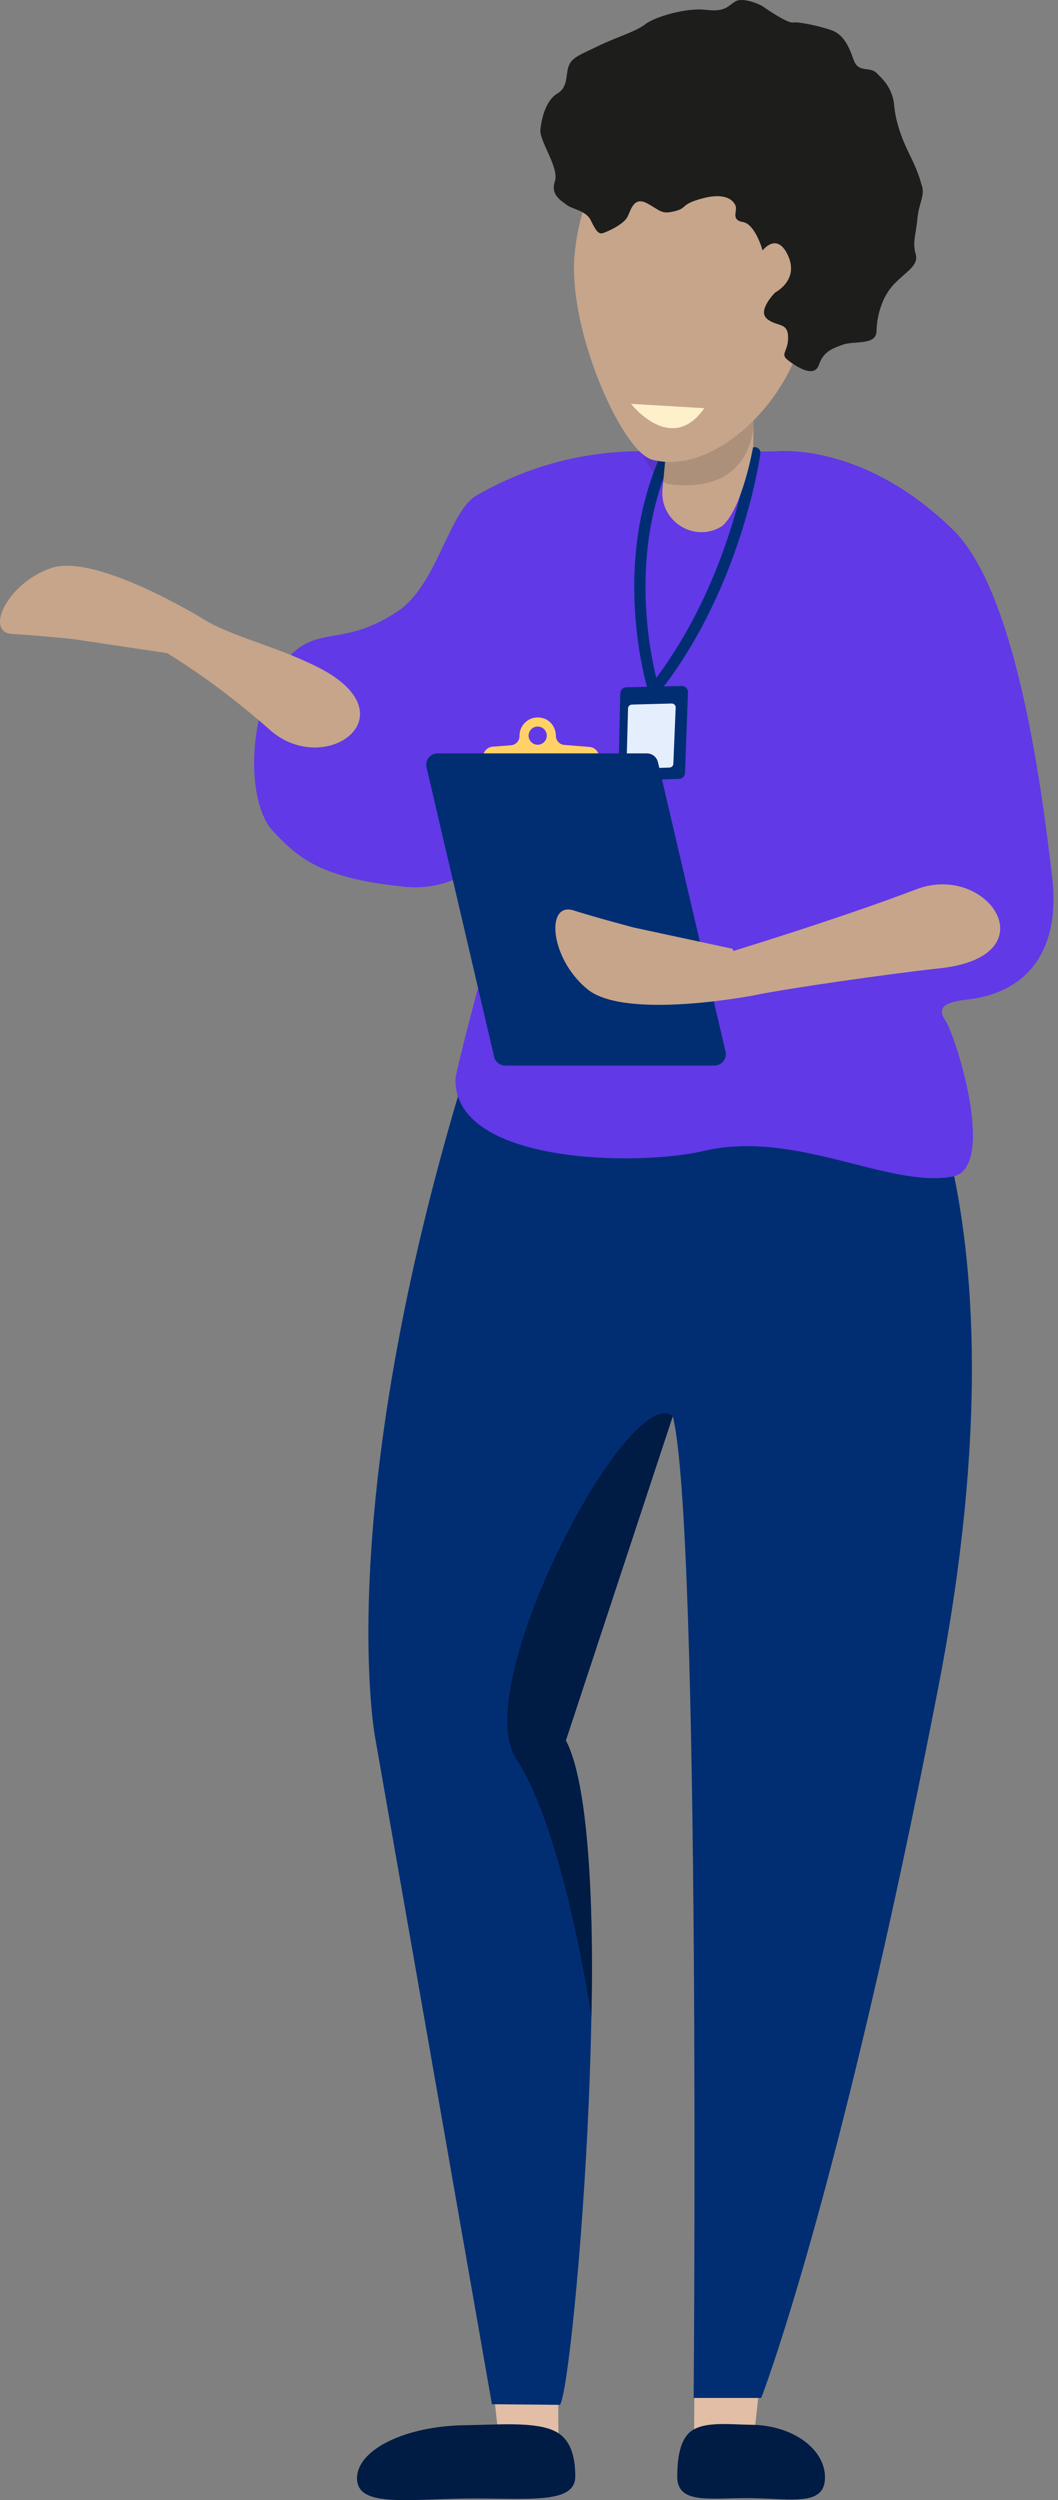 <svg width="188" height="444" viewBox="0 0 188 444" fill="none" xmlns="http://www.w3.org/2000/svg">
<rect x="0" y="0" width="188" height="444" fill="#808080" stroke="none"/>
<path fill-rule="evenodd" clip-rule="evenodd" d="M135.768 416.455L133.516 436.831L123.332 433.936L123.449 413.416L135.768 416.455Z" fill="#E2BEA6"/>
<path fill-rule="evenodd" clip-rule="evenodd" d="M133.57 430.626C140.819 430.706 146.65 434.917 146.594 440.033C146.538 445.149 140.676 443.733 133.427 443.653C126.178 443.574 120.286 444.86 120.342 439.745C120.369 437.303 120.601 433.385 122.808 431.755C125.224 429.969 129.781 430.584 133.57 430.626L133.57 430.626Z" fill="#001B44"/>
<path fill-rule="evenodd" clip-rule="evenodd" d="M86.799 416.455L89.051 436.831L99.235 433.936L99.118 413.416L86.799 416.455Z" fill="#E2BEA6"/>
<path fill-rule="evenodd" clip-rule="evenodd" d="M82.732 430.695C72.023 430.813 63.387 435.056 63.444 440.172C63.5 445.287 72.166 443.841 82.875 443.723C93.585 443.606 102.281 444.861 102.225 439.745C102.198 437.303 101.875 433.387 98.624 431.768C95.065 429.995 88.33 430.634 82.732 430.695V430.695Z" fill="#001B44"/>
<path fill-rule="evenodd" clip-rule="evenodd" d="M135.27 425.859H123.256C123.256 425.859 124.56 271.54 119.548 251.493L100.538 309.121C110.274 326.997 102.004 423.74 99.498 427.082L87.412 426.975L66.641 308.476C66.641 308.476 58.405 264.814 85.446 181.602C89.718 168.452 157.497 178.289 157.497 178.289C157.497 178.289 184.289 209.095 166.748 299.571C149.206 390.048 135.27 425.859 135.27 425.859Z" fill="#012E73"/>
<path fill-rule="evenodd" clip-rule="evenodd" d="M137.536 80.169C137.536 80.169 153.042 78.126 169.352 94.094C180.289 104.802 184.908 137.814 186.977 155.938C188.479 169.082 182.246 176.157 172.456 177.43C169.148 177.861 166.025 178.298 167.972 181.219C169.919 184.14 177.212 207.499 169.24 208.957C157.87 211.037 141.382 200.544 124.942 204.414C113.393 207.133 80.925 206.745 80.925 191.811C80.925 189.309 93.508 143.996 93.508 143.996C93.508 143.996 85.972 158.897 71.977 157.489C57.162 155.998 53.138 152.508 48.562 147.664C42.968 141.741 44.225 122.219 52.599 115.468C57.444 111.562 61.725 114.45 70.631 108.592C77.684 103.952 79.734 90.861 84.651 88.009C93.539 82.856 103.619 80.128 113.892 80.14L137.536 80.169Z" fill="url(#paint0_linear_1190_14719)"/>
<path fill-rule="evenodd" clip-rule="evenodd" d="M119.551 251.492L100.54 309.121C100.54 309.121 105.998 316.777 105.09 358.138C105.09 358.138 100.304 325.354 91.734 312.379C83.164 299.404 111.768 245.288 119.551 251.492Z" fill="#001B44"/>
<path fill-rule="evenodd" clip-rule="evenodd" d="M29.815 116.01L12.898 113.485C12.898 113.485 6.456 112.816 2.185 112.59C-2.807 112.326 1.275 103.492 9.162 100.862C17.049 98.231 35.883 109.8 35.883 109.8L29.815 116.01Z" fill="#C6A58B"/>
<path fill-rule="evenodd" clip-rule="evenodd" d="M47.947 129.619C36.679 119.644 27.469 114.702 27.469 114.702L35.882 109.801C40.988 113.032 48.912 114.663 56.477 118.482C73.386 127.018 57.769 138.314 47.947 129.619L47.947 129.619Z" fill="#C6A58B"/>
<path d="M134.119 80.412C134.119 80.412 131.014 103.877 116.18 122.593C116.18 122.593 109.47 101.503 118.129 81.633" stroke="#012E73" stroke-width="2" stroke-linecap="round" stroke-linejoin="round"/>
<path fill-rule="evenodd" clip-rule="evenodd" d="M121.131 121.827L111.285 122.057C110.702 122.07 110.232 122.54 110.219 123.124L109.901 137.518C109.887 138.145 110.401 138.654 111.027 138.634L120.665 138.325C121.239 138.307 121.701 137.847 121.722 137.274L122.248 122.959C122.271 122.331 121.76 121.813 121.131 121.827Z" fill="#012E73"/>
<path fill-rule="evenodd" clip-rule="evenodd" d="M119.347 124.94L112.287 125.128C111.912 125.138 111.608 125.436 111.599 125.803L111.332 135.855C111.322 136.249 111.652 136.57 112.055 136.555L118.967 136.312C119.336 136.299 119.634 136.008 119.649 135.646L120.063 125.65C120.08 125.254 119.752 124.929 119.347 124.94L119.347 124.94Z" fill="#E5EEFC"/>
<path fill-rule="evenodd" clip-rule="evenodd" d="M100.271 132.291C99.424 132.223 98.773 131.516 98.774 130.666C98.775 129.292 97.932 128.017 96.626 127.591C94.384 126.86 92.314 128.511 92.314 130.645L92.315 130.707C92.32 131.567 91.659 132.286 90.8 132.352L87.547 132.603C86.436 132.688 85.652 133.731 85.879 134.823L86.376 137.215H107.067L106.423 134.12C106.256 133.316 105.579 132.719 104.761 132.653L100.271 132.291ZM95.545 132.26C94.653 132.26 93.93 131.537 93.93 130.645C93.93 129.754 94.653 129.03 95.545 129.03C96.437 129.03 97.159 129.754 97.159 130.645C97.159 131.537 96.437 132.26 95.545 132.26Z" fill="#FFD166"/>
<path fill-rule="evenodd" clip-rule="evenodd" d="M126.947 189.238H89.773C88.831 189.238 88.014 188.589 87.8 187.672L75.794 136.283C75.497 135.011 76.463 133.795 77.768 133.795H114.941C115.883 133.795 116.701 134.444 116.915 135.361L128.921 186.75C129.217 188.022 128.252 189.238 126.947 189.238Z" fill="#012E73"/>
<path fill-rule="evenodd" clip-rule="evenodd" d="M130.163 168.495L112.704 164.743C112.704 164.743 106.164 163.029 101.908 161.679C96.933 160.102 97.674 170.234 104.413 175.704C111.153 181.173 133.808 176.793 133.808 176.793L130.163 168.495Z" fill="#C6A58B"/>
<path fill-rule="evenodd" clip-rule="evenodd" d="M162.797 157.941C148.12 163.545 126.639 170.016 126.639 170.016L133.809 176.793C139.986 175.512 158.242 172.909 167.037 171.958C186.697 169.834 175.59 153.056 162.797 157.941H162.797Z" fill="#C6A58B"/>
<path fill-rule="evenodd" clip-rule="evenodd" d="M118.882 74.831L117.722 86.86C117.18 92.47 123.21 96.409 128.081 93.575C128.156 93.531 128.24 93.499 128.307 93.442C131.943 90.346 133.842 79.264 133.842 79.264L134.116 62.335L118.882 74.831Z" fill="#C6A58B"/>
<path opacity="0.15" fill-rule="evenodd" clip-rule="evenodd" d="M119.458 82.03C119.458 82.03 127.346 81.103 133.938 74.633C133.938 74.633 134.42 87.854 118.998 86.019C118.998 86.019 116.686 86.073 114.193 80.655C114.193 80.655 117.64 82.39 119.458 82.03Z" fill="#1D1D1B"/>
<path fill-rule="evenodd" clip-rule="evenodd" d="M143.165 54.312C143.56 67.792 128.279 84.872 115.886 81.638C110.516 80.238 100.688 58.241 102.139 44.835C104.175 26.011 114.625 24.733 125.158 24.425C135.692 24.116 142.771 40.834 143.165 54.312Z" fill="#C6A58B"/>
<path fill-rule="evenodd" clip-rule="evenodd" d="M125.146 72.492L112.139 71.727C112.139 71.727 119.275 80.909 125.146 72.492Z" fill="#FFF0CC"/>
<path fill-rule="evenodd" clip-rule="evenodd" d="M135.508 44.476C135.508 44.476 137.93 41.282 139.856 45.033C141.783 48.784 139.332 51.026 137.723 51.969C137.723 51.969 134.55 55.126 136.27 56.602C137.992 58.079 139.974 57.147 140.041 59.81C140.108 62.474 138.53 62.812 140 63.96C141.471 65.108 144.653 67.184 145.483 64.856C146.313 62.528 147.581 62.012 149.687 61.236C151.793 60.46 155.693 61.408 155.747 58.824C155.8 56.239 156.665 52.714 158.905 50.417C161.145 48.12 163.305 47.131 162.702 45.091C162.099 43.05 162.773 41.644 163.009 38.889C163.246 36.133 164.359 34.828 163.84 33.076C163.322 31.323 163.049 30.333 161.591 27.378C160.134 24.422 159.141 21.524 158.884 18.681C158.627 15.837 157.054 14.201 155.75 12.952C154.447 11.702 152.521 13.089 151.652 10.543C150.782 7.998 149.75 6.085 147.79 5.379C145.83 4.674 141.938 3.82 140.94 3.999C139.942 4.177 136.128 1.548 135.54 1.138C134.952 0.728 132.018 -0.506 130.717 0.229C129.416 0.964 128.961 2.188 125.445 1.748C121.928 1.309 116.26 3.023 114.633 4.322C113.005 5.621 109.259 6.709 106.304 8.166C103.348 9.624 101.648 10.127 101.063 11.701C100.477 13.275 101.005 15.455 99.016 16.626C97.027 17.799 96.233 20.972 96.021 23.019C95.809 25.067 99.426 29.778 98.594 32.243C97.763 34.707 99.885 35.715 100.714 36.403C101.544 37.092 104.085 37.392 104.914 39.015C105.745 40.638 106.221 41.669 107.104 41.404C107.987 41.139 110.875 39.822 111.524 38.463C112.173 37.103 112.675 34.852 115.041 36.138C117.406 37.424 117.489 38.102 119.883 37.509C122.277 36.916 120.751 36.318 124.839 35.226C128.927 34.135 130.321 35.591 130.701 36.53C131.081 37.468 129.798 39.055 132.012 39.432C134.225 39.808 135.508 44.476 135.508 44.476L135.508 44.476Z" fill="#1D1D1B"/>
<defs>
<linearGradient id="paint0_linear_1190_14719" x1="7480.93" y1="199.426" x2="7586.5" y2="93.858" gradientUnits="userSpaceOnUse">
<stop stop-color="#6139E6"/>
<stop offset="1" stop-color="#928CC3"/>
</linearGradient>
</defs>
</svg>
